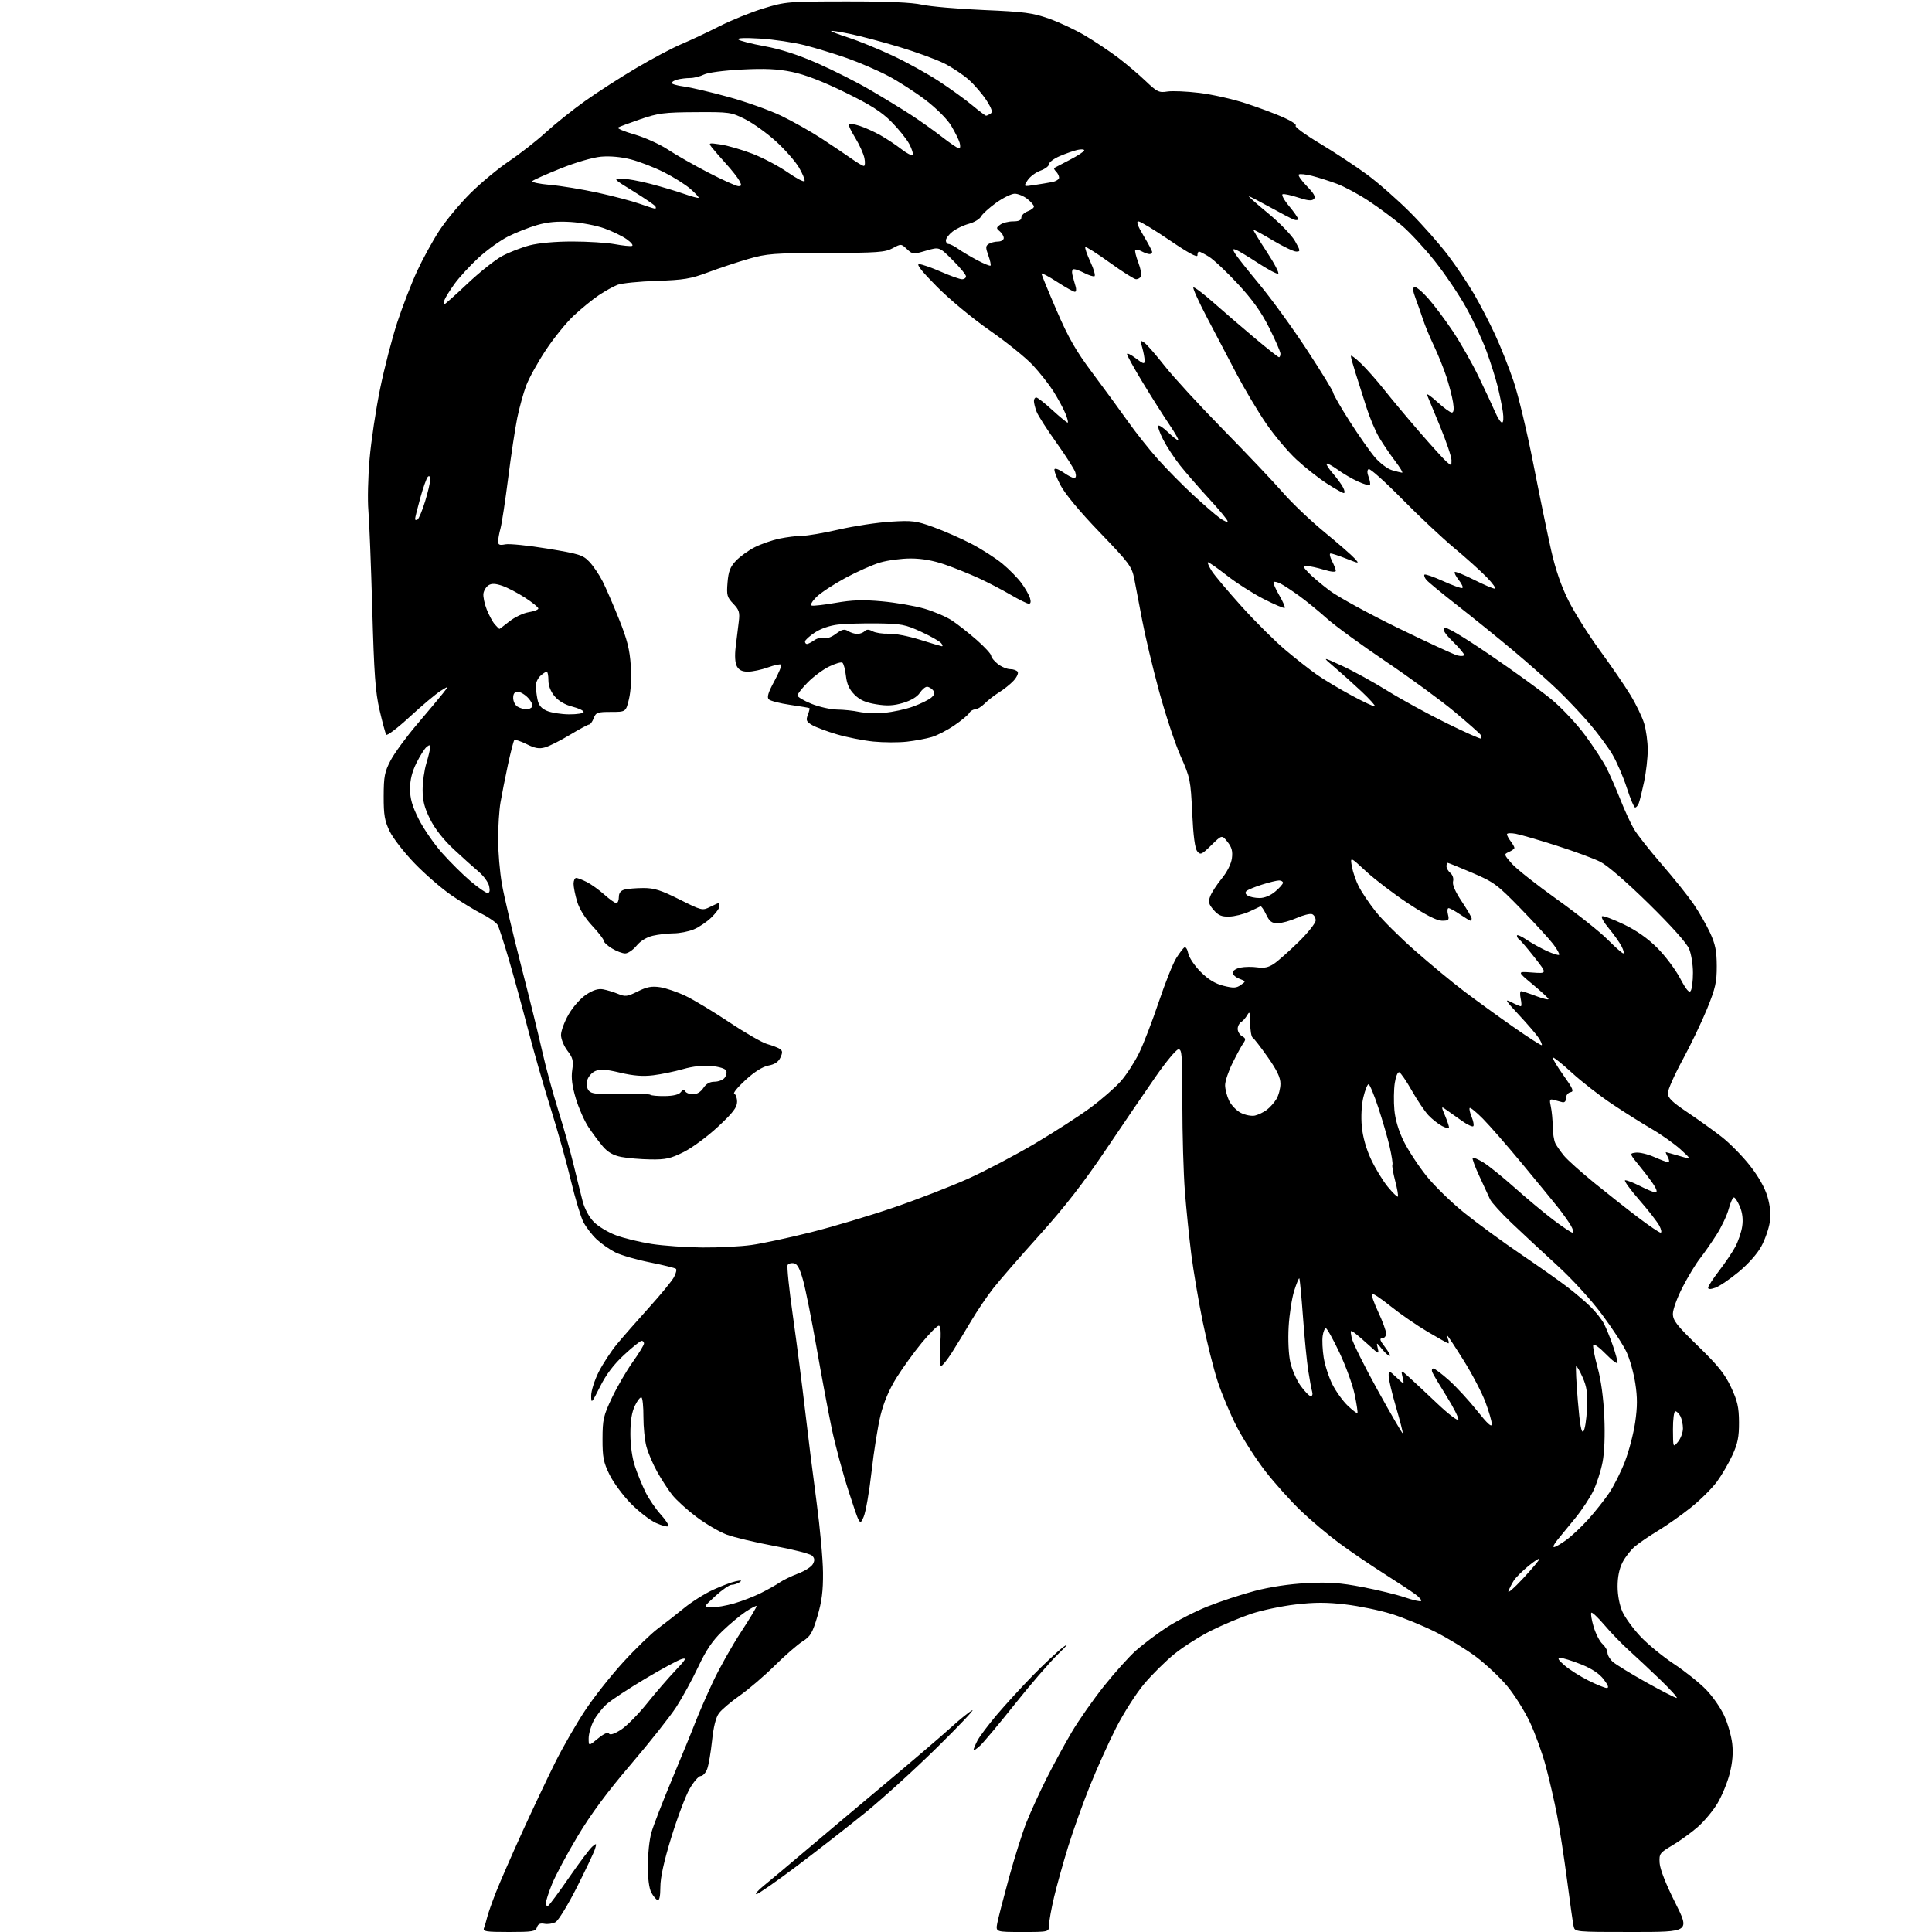 <?xml version="1.0" encoding="UTF-8" standalone="no"?>
<svg 
  version="1.1" 
  xmlns="http://www.w3.org/2000/svg" 
  xmlns:xlink="http://www.w3.org/1999/xlink" 
  xmlns:svg="http://www.w3.org/2000/svg"
  xmlns:rdf="http://www.w3.org/1999/02/22-rdf-syntax-ns#"
  xmlns:cc="http://creativecommons.org/ns#"
  xmlns:dc="http://purl.org/dc/elements/1.1/"
  viewBox="0 0 768 768"
  width="768"
  height="768"
>
<style>svg {background-color: white; }</style>"
<path stroke="none" fill="black" fill-rule="evenodd" d="M202.33,768.00C193.09,768.00 191.86,767.80 192.40,766.41C192.73,765.53 193.30,763.62 193.65,762.16C194.00,760.70 195.56,756.25 197.12,752.28C198.68,748.31 203.40,737.51 207.60,728.28C211.81,719.05 217.73,706.55 220.75,700.50C223.78,694.45 229.08,685.23 232.54,680.00C235.99,674.77 242.80,666.14 247.66,660.82C252.52,655.49 258.75,649.46 261.50,647.40C264.25,645.35 268.98,641.65 272.00,639.18C275.02,636.71 280.20,633.46 283.50,631.95C286.80,630.44 290.85,628.92 292.50,628.57C294.70,628.11 295.10,628.21 294.00,628.95C293.18,629.51 291.76,629.98 290.85,629.98C289.94,629.99 287.01,632.01 284.35,634.46C279.50,638.92 279.50,638.92 282.85,638.96C284.69,638.98 288.74,638.27 291.85,637.37C294.96,636.48 299.75,634.62 302.50,633.24C305.25,631.87 308.62,629.97 310.00,629.02C311.38,628.07 314.66,626.49 317.30,625.49C319.94,624.50 322.57,622.81 323.14,621.73C323.92,620.27 323.85,619.42 322.85,618.42C322.10,617.67 315.33,615.93 307.79,614.54C300.26,613.14 291.71,611.10 288.79,610.00C285.88,608.90 280.49,605.73 276.80,602.96C273.12,600.19 268.79,596.25 267.19,594.21C265.58,592.17 262.89,588.02 261.21,585.00C259.53,581.98 257.61,577.48 256.95,575.00C256.29,572.52 255.76,567.24 255.77,563.25C255.79,559.26 255.44,555.77 255.01,555.51C254.57,555.24 253.40,556.70 252.40,558.76C251.14,561.36 250.59,564.79 250.59,570.00C250.59,574.62 251.30,579.61 252.44,583.00C253.45,586.02 255.36,590.65 256.67,593.29C257.99,595.92 260.69,599.87 262.68,602.06C264.66,604.26 266.00,606.34 265.65,606.68C265.30,607.03 263.11,606.46 260.77,605.41C258.43,604.36 253.95,600.90 250.82,597.73C247.69,594.55 243.86,589.37 242.31,586.23C239.89,581.30 239.50,579.31 239.51,572.00C239.53,564.28 239.87,562.78 243.24,555.66C245.28,551.35 248.99,544.97 251.48,541.48C253.96,537.99 256.00,534.66 256.00,534.07C256.00,533.48 255.58,533.00 255.06,533.00C254.54,533.00 251.40,535.51 248.09,538.58C243.95,542.41 240.95,546.38 238.53,551.22C235.19,557.89 235.00,558.08 235.00,554.79C235.00,552.88 236.34,548.66 237.98,545.41C239.62,542.16 242.88,537.18 245.23,534.34C247.58,531.51 253.32,524.95 258.00,519.77C262.68,514.59 267.14,509.15 267.92,507.68C268.70,506.21 269.06,504.73 268.72,504.39C268.38,504.05 263.74,502.90 258.41,501.83C253.07,500.77 246.86,498.97 244.61,497.84C242.35,496.71 239.00,494.37 237.16,492.64C235.33,490.91 232.96,487.82 231.90,485.77C230.84,483.72 228.64,476.39 226.99,469.48C225.35,462.57 221.73,449.62 218.93,440.71C216.14,431.79 212.05,417.52 209.84,409.00C207.63,400.48 204.23,388.10 202.30,381.50C200.36,374.90 198.36,368.71 197.85,367.75C197.34,366.79 194.58,364.81 191.71,363.37C188.85,361.92 183.31,358.54 179.41,355.86C175.51,353.17 168.95,347.49 164.84,343.23C160.72,338.98 156.27,333.25 154.93,330.50C152.90,326.32 152.50,324.02 152.52,316.50C152.54,308.66 152.89,306.83 155.27,302.29C156.77,299.42 161.49,292.97 165.75,287.97C170.01,282.96 174.62,277.45 176.00,275.71C178.50,272.55 178.50,272.55 175.13,274.65C173.28,275.81 167.80,280.41 162.95,284.88C158.10,289.36 153.86,292.58 153.53,292.05C153.20,291.51 152.01,287.12 150.89,282.29C149.21,275.05 148.70,267.94 147.98,242.00C147.49,224.68 146.80,207.12 146.44,203.00C146.08,198.88 146.29,189.65 146.91,182.50C147.53,175.35 149.41,162.77 151.10,154.53C152.78,146.30 155.87,134.38 157.96,128.03C160.05,121.69 163.57,112.60 165.77,107.84C167.98,103.07 171.92,95.87 174.53,91.84C177.14,87.80 182.70,81.09 186.89,76.92C191.07,72.75 198.04,66.97 202.36,64.06C206.68,61.16 213.24,56.03 216.93,52.65C220.62,49.27 227.66,43.64 232.57,40.15C237.48,36.65 246.68,30.73 253.00,27.00C259.32,23.26 267.37,19.00 270.88,17.53C274.39,16.06 281.14,12.89 285.88,10.48C290.62,8.07 298.55,4.85 303.50,3.34C312.24,0.66 313.19,0.58 336.50,0.56C352.83,0.54 362.42,0.96 366.50,1.86C369.80,2.59 380.82,3.54 391.00,3.98C407.17,4.67 410.44,5.10 416.96,7.40C421.06,8.84 427.59,11.91 431.46,14.22C435.33,16.52 441.18,20.44 444.45,22.91C447.72,25.39 452.64,29.56 455.39,32.19C459.94,36.53 460.72,36.91 464.01,36.38C465.99,36.07 471.73,36.31 476.76,36.92C481.80,37.53 490.08,39.39 495.17,41.06C500.27,42.72 507.06,45.26 510.27,46.70C513.48,48.14 515.63,49.61 515.05,49.97C514.47,50.33 518.82,53.52 524.72,57.06C530.61,60.60 539.05,66.16 543.47,69.42C547.89,72.68 555.57,79.43 560.55,84.42C565.52,89.41 572.31,97.10 575.63,101.50C578.95,105.90 583.60,112.84 585.97,116.92C588.34,121.00 592.08,128.20 594.27,132.92C596.46,137.64 599.79,146.00 601.65,151.50C603.52,157.00 607.07,171.85 609.55,184.50C612.03,197.15 615.21,212.61 616.63,218.85C618.35,226.45 620.63,233.04 623.54,238.85C625.94,243.61 631.51,252.45 635.93,258.50C640.36,264.55 645.82,272.51 648.07,276.20C650.32,279.88 652.80,285.01 653.58,287.60C654.36,290.20 655.00,294.92 655.00,298.09C655.00,301.27 654.35,306.94 653.57,310.68C652.78,314.43 651.83,318.29 651.46,319.25C651.09,320.21 650.43,321.00 649.99,321.00C649.56,321.00 648.06,317.48 646.68,313.17C645.29,308.87 642.71,302.90 640.96,299.92C639.20,296.94 635.05,291.35 631.73,287.50C628.42,283.65 622.73,277.64 619.10,274.16C615.47,270.67 607.55,263.66 601.50,258.59C595.45,253.52 585.50,245.48 579.39,240.71C573.29,235.95 567.71,231.35 567.00,230.50C566.29,229.65 565.96,228.71 566.25,228.42C566.54,228.12 569.84,229.27 573.58,230.96C577.31,232.66 580.77,233.91 581.26,233.75C581.74,233.59 581.16,232.20 579.96,230.67C578.76,229.15 578.00,227.66 578.28,227.38C578.56,227.10 581.98,228.48 585.87,230.44C589.77,232.40 593.50,234.00 594.18,234.00C594.86,234.00 593.41,231.94 590.96,229.42C588.51,226.91 582.67,221.66 578.00,217.77C573.33,213.88 563.99,205.11 557.27,198.28C550.54,191.45 544.59,186.14 544.05,186.47C543.42,186.86 543.42,187.98 544.07,189.67C544.61,191.11 544.82,192.51 544.54,192.80C544.25,193.08 542.14,192.47 539.85,191.43C537.56,190.40 533.91,188.27 531.75,186.70C529.58,185.14 527.60,184.06 527.35,184.32C527.09,184.58 528.19,186.30 529.79,188.14C531.39,189.99 533.24,192.51 533.89,193.75C534.54,194.99 534.67,196.00 534.19,196.00C533.71,196.00 530.65,194.28 527.41,192.18C524.16,190.08 518.73,185.80 515.35,182.66C511.96,179.53 506.51,173.03 503.23,168.23C499.95,163.43 494.66,154.55 491.49,148.50C488.31,142.45 483.04,132.40 479.77,126.17C476.50,119.93 474.08,114.58 474.39,114.27C474.70,113.97 478.23,116.61 482.23,120.15C486.23,123.69 493.63,130.05 498.67,134.29C503.71,138.53 508.10,142.00 508.42,142.00C508.74,142.00 509.00,141.37 509.00,140.60C509.00,139.83 507.00,135.22 504.55,130.35C501.34,123.95 497.87,119.10 492.04,112.82C487.60,108.05 482.46,103.21 480.62,102.07C478.77,100.93 476.98,100.00 476.63,100.00C476.28,100.00 476.00,100.69 476.00,101.52C476.00,102.52 472.22,100.47 464.97,95.52C458.90,91.39 453.31,88.00 452.54,88.00C451.59,88.00 452.22,89.79 454.57,93.69C456.46,96.82 458.00,99.75 458.00,100.19C458.00,100.64 457.52,101.00 456.93,101.00C456.35,101.00 454.96,100.51 453.85,99.92C452.74,99.32 451.59,99.07 451.31,99.36C451.02,99.64 451.56,101.90 452.50,104.36C453.44,106.83 453.91,109.33 453.55,109.92C453.18,110.52 452.31,111.00 451.60,111.00C450.90,111.00 446.18,108.02 441.12,104.37C436.06,100.73 431.70,97.96 431.44,98.23C431.17,98.49 432.08,101.14 433.46,104.10C434.84,107.07 435.55,109.64 435.05,109.81C434.55,109.98 432.78,109.42 431.12,108.56C429.46,107.70 427.57,107.00 426.93,107.00C426.23,107.00 425.98,107.90 426.30,109.25C426.60,110.49 427.15,112.51 427.54,113.75C427.93,115.01 427.81,116.00 427.27,116.00C426.74,116.00 423.54,114.21 420.16,112.02C416.77,109.83 414.00,108.37 414.01,108.77C414.01,109.17 416.70,115.72 419.98,123.32C424.74,134.34 427.64,139.41 434.31,148.32C438.91,154.47 445.22,163.10 448.34,167.50C451.45,171.90 456.81,178.66 460.25,182.51C463.69,186.37 469.96,192.73 474.19,196.65C478.42,200.57 483.26,204.76 484.94,205.96C486.62,207.16 488.00,207.72 488.00,207.21C488.00,206.69 484.68,202.67 480.62,198.26C476.57,193.86 471.36,187.86 469.04,184.94C466.73,182.01 463.72,177.41 462.35,174.71C460.98,172.01 460.13,169.54 460.45,169.22C460.77,168.90 462.51,170.07 464.31,171.82C466.12,173.57 467.93,175.00 468.33,175.00C468.74,175.00 467.17,172.19 464.83,168.76C462.50,165.32 457.76,157.84 454.30,152.13C450.83,146.42 448.00,141.30 448.00,140.75C448.00,140.21 449.57,140.96 451.50,142.43C454.56,144.76 455.00,144.87 455.00,143.29C455.00,142.30 454.58,140.02 454.07,138.23C453.20,135.23 453.27,135.08 454.92,136.24C455.91,136.93 459.54,141.10 463.00,145.50C466.46,149.90 477.01,161.38 486.46,171.00C495.90,180.62 506.50,191.81 510.01,195.85C513.52,199.90 520.92,206.93 526.45,211.49C531.98,216.04 537.39,220.75 538.47,221.96C540.44,224.14 540.44,224.14 535.18,222.07C532.29,220.93 529.48,220.00 528.94,220.00C528.39,220.00 528.64,221.33 529.47,222.95C530.31,224.57 531.00,226.35 531.00,226.90C531.00,227.51 529.13,227.34 526.25,226.46C523.64,225.67 520.63,225.02 519.58,225.01C517.81,225.00 517.85,225.21 520.08,227.59C521.41,229.02 525.20,232.23 528.50,234.72C531.80,237.22 544.00,243.90 555.62,249.58C567.24,255.25 577.92,260.19 579.37,260.56C580.82,260.92 582.00,260.81 582.00,260.32C582.00,259.82 579.98,257.43 577.50,255.00C574.52,252.07 573.34,250.26 574.01,249.59C574.67,248.93 580.78,252.52 592.25,260.31C601.74,266.76 612.79,274.76 616.82,278.09C620.85,281.43 626.85,287.84 630.15,292.33C633.46,296.82 637.25,302.61 638.57,305.19C639.89,307.77 642.36,313.40 644.06,317.69C645.76,321.99 648.19,327.30 649.48,329.50C650.76,331.70 655.72,338.00 660.50,343.50C665.28,349.00 670.99,356.12 673.19,359.33C675.39,362.54 678.36,367.71 679.80,370.83C681.87,375.32 682.42,378.06 682.44,384.00C682.46,390.43 681.91,392.85 678.60,401.00C676.47,406.23 672.09,415.35 668.87,421.29C665.64,427.22 663.00,433.17 663.00,434.51C663.00,436.43 664.63,438.03 670.75,442.14C675.01,444.99 681.15,449.40 684.39,451.92C687.62,454.44 692.69,459.59 695.64,463.36C699.07,467.73 701.58,472.20 702.60,475.70C703.68,479.41 703.98,482.70 703.51,485.85C703.13,488.41 701.63,492.72 700.16,495.43C698.57,498.37 694.93,502.48 691.12,505.63C687.61,508.53 683.45,511.35 681.87,511.90C679.93,512.57 679.00,512.57 679.00,511.87C679.00,511.31 680.96,508.29 683.36,505.17C685.77,502.05 688.67,497.74 689.83,495.58C690.98,493.43 692.21,489.79 692.55,487.51C692.96,484.76 692.65,482.11 691.64,479.68C690.79,477.65 689.72,476.00 689.26,476.00C688.79,476.00 687.86,478.06 687.19,480.57C686.52,483.09 684.34,487.70 682.35,490.82C680.36,493.95 677.40,498.20 675.76,500.28C674.13,502.35 671.04,507.44 668.90,511.58C666.75,515.72 665.00,520.52 665.00,522.25C665.00,524.92 666.51,526.86 675.01,535.10C682.94,542.79 685.66,546.19 688.12,551.45C690.68,556.91 691.24,559.38 691.28,565.35C691.31,571.16 690.79,573.78 688.67,578.42C687.21,581.61 684.43,586.37 682.50,589.00C680.57,591.63 675.95,596.22 672.24,599.20C668.53,602.17 662.67,606.32 659.22,608.40C655.76,610.48 651.58,613.33 649.92,614.72C648.27,616.11 646.03,618.98 644.96,621.09C643.67,623.61 643.01,626.90 643.02,630.71C643.04,634.26 643.79,638.15 644.98,640.77C646.04,643.11 649.29,647.54 652.18,650.60C655.08,653.67 661.06,658.57 665.48,661.49C669.89,664.42 675.62,668.99 678.20,671.66C680.79,674.32 684.03,678.98 685.41,682.01C686.80,685.04 688.22,690.01 688.58,693.05C689.02,696.82 688.70,700.62 687.58,705.04C686.67,708.59 684.48,713.92 682.71,716.88C680.95,719.84 677.38,724.09 674.80,726.34C672.21,728.58 667.71,731.83 664.80,733.56C659.73,736.56 659.51,736.88 659.73,740.60C659.87,743.01 662.21,748.98 665.87,756.25C671.77,768.00 671.77,768.00 648.91,768.00C626.04,768.00 626.04,768.00 625.54,765.75C625.26,764.51 624.09,756.30 622.95,747.50C621.80,738.70 620.00,727.00 618.94,721.50C617.88,716.00 615.87,707.27 614.48,702.11C613.10,696.94 610.25,689.07 608.16,684.61C606.06,680.15 602.00,673.68 599.13,670.24C596.26,666.80 590.67,661.55 586.71,658.57C582.74,655.60 575.45,651.14 570.50,648.67C565.55,646.20 557.73,643.00 553.11,641.56C548.50,640.12 540.29,638.43 534.86,637.79C527.34,636.91 522.61,636.91 514.93,637.81C509.40,638.46 501.46,640.14 497.29,641.54C493.13,642.94 486.03,645.92 481.52,648.16C477.02,650.41 470.46,654.56 466.94,657.40C463.43,660.23 457.96,665.64 454.79,669.41C451.63,673.18 446.61,681.04 443.64,686.88C440.68,692.72 435.99,703.12 433.22,710.00C430.46,716.88 426.59,727.67 424.63,734.00C422.67,740.33 420.16,749.33 419.04,754.00C417.93,758.67 417.01,763.74 417.01,765.25C417.00,768.00 417.00,768.00 406.39,768.00C395.78,768.00 395.78,768.00 396.43,764.50C396.79,762.58 398.89,754.44 401.09,746.41C403.29,738.39 406.41,728.49 408.03,724.42C409.65,720.35 413.21,712.56 415.94,707.11C418.68,701.66 423.20,693.34 425.99,688.61C428.78,683.89 434.56,675.63 438.84,670.26C443.12,664.89 448.84,658.52 451.56,656.11C454.28,653.69 459.72,649.59 463.67,646.99C467.61,644.40 474.95,640.63 479.98,638.61C485.02,636.60 493.49,633.81 498.82,632.41C504.91,630.81 512.58,629.66 519.50,629.31C528.31,628.86 532.71,629.17 541.60,630.88C547.70,632.04 555.31,633.90 558.51,635.00C561.71,636.10 564.59,636.74 564.91,636.42C565.23,636.10 564.16,634.87 562.53,633.68C560.90,632.49 555.28,628.79 550.03,625.46C544.79,622.13 536.90,616.76 532.50,613.52C528.10,610.28 521.18,604.45 517.12,600.56C513.06,596.68 506.72,589.61 503.02,584.85C499.33,580.09 494.21,572.15 491.65,567.19C489.09,562.24 485.67,554.12 484.05,549.15C482.42,544.18 479.74,533.45 478.08,525.31C476.42,517.16 474.38,505.10 473.54,498.50C472.71,491.90 471.57,480.70 471.01,473.60C470.46,466.51 470.00,450.84 470.00,438.78C470.00,418.86 469.85,416.88 468.33,417.18C467.42,417.35 463.39,422.23 459.38,428.00C455.36,433.77 446.47,446.82 439.62,457.00C430.74,470.18 423.17,479.91 413.33,490.84C405.72,499.28 397.42,508.83 394.88,512.06C392.34,515.29 388.34,521.22 385.98,525.22C383.63,529.22 380.19,534.86 378.34,537.75C376.49,540.64 374.58,543.00 374.08,543.00C373.59,543.00 373.43,539.45 373.74,535.00C374.12,529.43 373.95,527.00 373.16,527.00C372.55,527.00 369.53,530.04 366.45,533.75C363.38,537.46 358.87,543.70 356.42,547.60C353.48,552.30 351.32,557.37 350.03,562.60C348.96,566.95 347.35,577.02 346.46,584.98C345.57,592.94 344.15,601.04 343.31,602.98C341.79,606.50 341.79,606.50 337.41,593.00C335.00,585.58 331.91,574.10 330.55,567.50C329.18,560.90 326.49,546.50 324.56,535.50C322.63,524.50 320.25,512.58 319.26,509.01C317.97,504.32 316.96,502.42 315.61,502.16C314.58,501.97 313.45,502.27 313.10,502.84C312.74,503.42 313.69,512.57 315.20,523.19C316.70,533.81 318.87,550.60 320.02,560.50C321.16,570.40 323.22,586.83 324.59,597.00C325.96,607.17 327.12,619.83 327.16,625.12C327.22,632.41 326.69,636.60 324.95,642.46C322.95,649.17 322.17,650.50 319.01,652.49C317.01,653.76 312.03,658.10 307.94,662.14C303.85,666.19 297.61,671.52 294.08,674.00C290.55,676.47 286.82,679.64 285.79,681.04C284.56,682.72 283.62,686.47 283.04,692.04C282.55,696.69 281.68,701.74 281.10,703.25C280.52,704.76 279.37,706.00 278.54,706.00C277.72,706.00 275.74,708.29 274.14,711.08C272.54,713.87 269.27,722.54 266.87,730.33C263.93,739.89 262.51,746.33 262.51,750.12C262.50,753.83 262.12,755.60 261.39,755.32C260.78,755.09 259.66,753.72 258.89,752.29C258.03,750.68 257.50,746.60 257.51,741.59C257.51,737.14 258.15,731.25 258.93,728.50C259.71,725.75 263.46,716.08 267.26,707.00C271.06,697.92 275.21,687.80 276.47,684.50C277.74,681.20 280.84,674.07 283.37,668.66C285.90,663.25 290.92,654.31 294.53,648.80C298.15,643.28 300.94,638.61 300.75,638.41C300.55,638.21 298.61,639.23 296.44,640.66C294.27,642.09 290.10,645.57 287.17,648.38C283.24,652.16 280.71,655.90 277.54,662.64C275.17,667.67 271.23,674.87 268.78,678.64C266.33,682.41 258.21,692.67 250.72,701.43C241.25,712.52 234.82,721.22 229.53,730.07C225.36,737.07 220.83,745.53 219.47,748.87C218.11,752.22 217.00,755.67 217.00,756.54C217.00,757.41 217.42,757.86 217.94,757.54C218.46,757.22 222.23,752.12 226.31,746.21C230.40,740.29 234.54,734.79 235.52,733.99C237.15,732.63 237.23,732.71 236.52,735.01C236.10,736.38 232.85,743.24 229.30,750.26C225.75,757.27 221.93,763.50 220.81,764.10C219.69,764.70 217.71,764.99 216.41,764.74C214.73,764.42 213.87,764.83 213.45,766.14C212.93,767.80 211.72,768.00 202.33,768.00zM300.69,752.97C300.03,752.95 301.29,751.49 303.47,749.72C305.66,747.95 313.31,741.54 320.47,735.47C327.64,729.40 342.05,717.28 352.50,708.53C362.95,699.78 374.43,689.97 378.00,686.71C381.57,683.46 385.40,680.37 386.50,679.85C387.60,679.32 381.27,686.01 372.44,694.70C363.61,703.39 350.78,715.04 343.94,720.59C337.10,726.14 324.83,735.70 316.69,741.84C308.54,747.98 301.34,752.98 300.69,752.97zM389.61,693.92C388.17,695.26 387.00,696.02 387.00,695.62C387.00,695.23 387.69,693.57 388.53,691.94C389.37,690.31 392.82,685.72 396.18,681.74C399.55,677.76 405.95,670.77 410.40,666.20C414.86,661.64 420.30,656.53 422.50,654.85C425.29,652.71 424.68,653.56 420.48,657.65C417.17,660.87 409.46,669.81 403.34,677.51C397.22,685.20 391.04,692.59 389.61,693.92zM237.70,691.09C240.04,689.17 241.65,688.44 242.07,689.12C242.50,689.82 244.14,689.31 246.76,687.65C248.97,686.26 253.60,681.60 257.05,677.31C260.50,673.01 265.61,667.09 268.41,664.14C272.69,659.63 273.10,658.90 271.00,659.49C269.62,659.87 263.13,663.38 256.57,667.28C250.01,671.18 243.13,675.71 241.26,677.34C239.40,678.97 237.01,682.02 235.94,684.12C234.87,686.21 234.00,689.32 234.00,691.03C234.00,694.15 234.00,694.15 237.70,691.09zM666.50,674.96C667.05,674.97 664.12,671.71 660.00,667.73C655.87,663.76 650.23,658.48 647.48,656.00C644.72,653.52 640.37,649.03 637.81,646.01C635.24,642.99 632.89,640.77 632.58,641.09C632.26,641.40 632.68,643.91 633.49,646.67C634.31,649.42 635.88,652.49 636.99,653.49C638.10,654.49 639.00,656.07 639.00,657.00C639.00,657.93 639.94,659.54 641.09,660.59C642.25,661.63 648.21,665.29 654.34,668.72C660.48,672.15 665.95,674.96 666.50,674.96zM638.71,671.00C639.66,671.00 639.28,669.92 637.50,667.58C635.73,665.27 632.81,663.34 628.44,661.58C624.88,660.16 621.20,659.02 620.24,659.04C618.96,659.07 619.42,659.87 622.00,662.08C623.92,663.73 628.16,666.41 631.41,668.04C634.66,669.67 637.95,671.00 638.71,671.00zM605.40,627.50C608.98,623.65 611.93,620.13 611.95,619.68C611.98,619.23 610.01,620.50 607.58,622.49C605.15,624.48 602.52,627.10 601.75,628.31C600.98,629.51 600.02,631.40 599.62,632.50C599.22,633.60 601.82,631.35 605.40,627.50zM617.72,615.00C618.26,615.00 620.46,613.73 622.60,612.17C624.75,610.62 628.70,606.91 631.39,603.92C634.07,600.94 637.79,596.25 639.65,593.50C641.51,590.75 644.34,585.12 645.93,581.00C647.52,576.88 649.36,569.84 650.01,565.38C650.91,559.22 650.92,555.47 650.05,549.88C649.42,545.82 647.87,540.25 646.59,537.50C645.32,534.75 640.90,527.98 636.77,522.45C632.41,516.60 624.94,508.44 618.93,502.95C613.24,497.75 605.15,490.23 600.95,486.23C596.75,482.23 592.87,477.96 592.31,476.73C591.76,475.50 589.87,471.41 588.11,467.63C586.34,463.85 585.13,460.54 585.40,460.27C585.67,460.00 587.61,460.83 589.70,462.11C591.79,463.40 597.33,467.87 602.00,472.03C606.67,476.20 613.56,481.95 617.31,484.81C621.06,487.66 624.57,490.00 625.12,490.00C625.66,490.00 625.33,488.68 624.38,487.07C623.43,485.46 621.04,482.13 619.08,479.66C617.11,477.20 610.71,469.40 604.86,462.34C599.01,455.28 592.09,447.35 589.48,444.72C586.87,442.08 584.51,440.16 584.23,440.43C583.96,440.71 584.30,442.31 585.00,444.00C585.70,445.69 585.99,447.34 585.65,447.68C585.32,448.02 583.34,447.11 581.27,445.66C579.20,444.21 576.45,442.26 575.16,441.33C572.82,439.64 572.82,439.64 574.41,443.44C575.28,445.53 576.00,447.65 576.00,448.15C576.00,448.64 574.76,448.40 573.25,447.61C571.74,446.82 569.30,444.90 567.83,443.34C566.36,441.78 563.39,437.37 561.23,433.55C559.07,429.73 556.81,426.44 556.22,426.24C555.61,426.04 554.84,427.91 554.44,430.55C554.06,433.11 553.99,437.91 554.29,441.21C554.63,445.04 555.97,449.53 557.99,453.64C559.74,457.18 563.74,463.32 566.90,467.29C570.05,471.26 576.88,477.93 582.07,482.11C587.26,486.29 597.35,493.68 604.50,498.53C611.65,503.39 619.98,509.25 623.00,511.57C626.02,513.88 630.19,517.42 632.25,519.43C634.31,521.45 636.72,524.50 637.61,526.21C638.49,527.92 640.07,531.80 641.11,534.82C642.15,537.84 643.00,540.93 643.00,541.67C643.00,542.42 640.92,540.89 638.37,538.27C635.82,535.65 633.55,534.01 633.33,534.63C633.10,535.26 633.88,539.31 635.07,543.63C636.45,548.65 637.41,555.76 637.74,563.28C638.06,570.61 637.79,577.41 637.03,581.28C636.36,584.70 634.74,589.75 633.43,592.50C632.12,595.25 628.90,600.14 626.28,603.36C623.65,606.58 620.43,610.52 619.12,612.11C617.81,613.70 617.18,615.00 617.72,615.00zM667.03,573.14C668.11,571.84 669.00,569.45 669.00,567.82C669.00,566.20 668.53,564.00 667.96,562.93C667.40,561.87 666.50,561.00 665.96,561.00C665.43,561.00 665.01,564.24 665.03,568.25C665.07,575.50 665.07,575.50 667.03,573.14zM557.59,569.74C557.76,569.57 556.58,564.94 554.97,559.46C553.36,553.98 552.03,548.40 552.02,547.06C552.00,544.63 552.00,544.63 555.14,547.56C558.27,550.50 558.27,550.50 557.56,547.50C556.85,544.50 556.85,544.50 560.17,547.50C562.00,549.15 567.06,553.87 571.41,558.00C575.76,562.12 579.50,564.97 579.71,564.33C579.93,563.69 577.81,559.48 574.99,554.98C572.17,550.48 569.62,546.17 569.32,545.40C569.03,544.63 569.24,544.00 569.78,544.00C570.33,544.00 573.16,546.14 576.07,548.75C578.98,551.36 583.98,556.79 587.18,560.82C591.32,566.02 593.00,567.54 593.00,566.09C593.00,564.96 591.85,561.00 590.45,557.28C589.05,553.56 585.16,546.13 581.80,540.76C578.44,535.39 575.55,531.00 575.38,531.00C575.20,531.00 575.32,531.67 575.64,532.50C575.95,533.33 576.00,534.00 575.73,534.00C575.47,534.00 571.71,531.90 567.38,529.33C563.04,526.76 556.45,522.20 552.72,519.19C548.99,516.19 545.68,513.99 545.35,514.31C545.03,514.64 546.17,517.90 547.88,521.56C549.60,525.23 551.00,529.07 551.00,530.11C551.00,531.15 550.30,532.00 549.45,532.00C548.26,532.00 548.52,532.82 550.57,535.50C552.04,537.42 552.86,539.00 552.41,539.00C551.95,539.00 550.57,537.76 549.34,536.25C547.11,533.50 547.11,533.50 547.69,536.00C548.25,538.38 548.09,538.33 544.39,534.95C542.25,532.99 539.64,530.74 538.58,529.95C536.76,528.58 536.70,528.67 537.32,531.82C537.68,533.64 542.32,543.00 547.63,552.60C552.93,562.20 557.42,569.92 557.59,569.74zM629.40,569.00C630.00,568.40 630.65,564.39 630.84,560.08C631.13,553.74 630.80,551.33 629.09,547.47C627.93,544.84 626.78,542.89 626.54,543.13C626.30,543.37 626.60,549.53 627.21,556.82C628.01,566.36 628.62,569.78 629.40,569.00zM539.60,561.73C539.80,561.53 539.31,558.22 538.51,554.37C537.71,550.52 534.99,543.02 532.46,537.69C529.94,532.36 527.50,528.00 527.05,528.00C526.60,528.00 526.02,529.38 525.78,531.07C525.53,532.76 525.71,536.63 526.19,539.66C526.67,542.69 528.23,547.50 529.66,550.34C531.10,553.18 533.84,556.98 535.76,558.80C537.67,560.61 539.40,561.93 539.60,561.73zM521.07,555.00C521.66,555.00 521.90,554.21 521.61,553.25C521.32,552.29 520.63,548.58 520.07,545.00C519.50,541.42 518.55,531.76 517.96,523.52C517.36,515.28 516.70,508.37 516.50,508.17C516.30,507.97 515.38,510.21 514.45,513.15C513.53,516.09 512.54,522.50 512.26,527.39C511.96,532.59 512.23,538.46 512.93,541.56C513.58,544.47 515.44,548.69 517.06,550.93C518.68,553.17 520.49,555.00 521.07,555.00zM279.18,495.90C285.60,495.96 294.38,495.51 298.68,494.91C302.98,494.32 313.61,492.04 322.29,489.86C330.98,487.68 345.83,483.24 355.29,480.00C364.76,476.76 378.04,471.61 384.82,468.56C391.60,465.51 403.53,459.23 411.34,454.61C419.15,449.99 429.13,443.55 433.52,440.29C437.91,437.04 443.32,432.31 445.55,429.78C447.77,427.25 451.04,422.21 452.81,418.59C454.58,414.96 458.09,405.84 460.62,398.31C463.15,390.78 466.27,382.94 467.57,380.89C468.86,378.84 470.33,376.91 470.84,376.60C471.34,376.29 472.03,377.38 472.35,379.02C472.68,380.66 474.90,383.95 477.28,386.33C480.31,389.36 483.04,391.02 486.35,391.86C490.31,392.85 491.44,392.81 493.21,391.56C495.33,390.08 495.33,390.08 492.67,389.06C491.20,388.51 490.00,387.42 490.00,386.65C490.00,385.88 491.40,384.97 493.10,384.63C494.81,384.29 497.85,384.25 499.85,384.55C502.51,384.94 504.30,384.55 506.44,383.10C508.06,382.01 512.44,378.12 516.19,374.46C519.96,370.77 523.00,366.94 523.00,365.87C523.00,364.81 522.36,363.69 521.57,363.39C520.79,363.09 518.03,363.78 515.45,364.92C512.86,366.06 509.45,367.00 507.86,367.00C505.54,367.00 504.64,366.31 503.29,363.48C502.37,361.55 501.36,360.11 501.06,360.28C500.75,360.46 498.70,361.43 496.50,362.43C494.30,363.43 490.77,364.30 488.65,364.36C485.61,364.45 484.30,363.89 482.43,361.72C480.44,359.40 480.23,358.54 481.09,356.26C481.65,354.78 483.71,351.62 485.66,349.24C487.79,346.64 489.40,343.44 489.70,341.21C490.07,338.38 489.66,336.83 487.96,334.67C485.73,331.85 485.73,331.85 481.53,335.97C477.70,339.73 477.20,339.95 475.95,338.44C475.01,337.30 474.36,332.43 473.92,323.14C473.30,310.06 473.11,309.13 469.28,300.50C467.08,295.55 463.22,283.85 460.68,274.50C458.15,265.15 455.16,252.55 454.03,246.50C452.90,240.45 451.49,233.09 450.90,230.14C449.89,225.14 448.95,223.88 437.15,211.61C429.15,203.31 423.39,196.36 421.51,192.79C419.88,189.67 418.85,186.82 419.22,186.45C419.58,186.08 421.22,186.73 422.85,187.89C424.48,189.05 426.33,190.00 426.97,190.00C427.72,190.00 427.89,189.19 427.45,187.75C427.07,186.51 423.69,181.21 419.93,175.96C416.18,170.71 412.63,165.17 412.05,163.64C411.47,162.12 411.00,160.22 411.00,159.43C411.00,158.65 411.41,158.00 411.92,158.00C412.43,158.00 415.30,160.25 418.31,163.00C421.32,165.75 424.06,168.00 424.40,168.00C424.75,168.00 424.32,166.32 423.47,164.26C422.61,162.21 420.47,158.27 418.72,155.51C416.97,152.76 413.28,148.08 410.52,145.13C407.76,142.17 400.10,136.00 393.50,131.40C386.69,126.67 377.62,119.15 372.52,114.03C366.48,107.95 364.13,105.00 365.35,105.00C366.35,105.00 370.24,106.35 374.00,108.00C377.76,109.65 381.55,111.00 382.42,111.00C383.29,111.00 384.00,110.48 384.00,109.85C384.00,109.21 381.62,106.31 378.70,103.40C373.40,98.10 373.40,98.10 368.12,99.65C363.00,101.15 362.77,101.13 360.52,99.02C358.24,96.87 358.16,96.87 354.85,98.67C351.89,100.29 348.82,100.51 328.50,100.56C307.54,100.61 304.79,100.82 297.50,102.93C293.10,104.20 285.90,106.59 281.50,108.24C274.56,110.84 271.84,111.29 261.00,111.65C254.12,111.88 247.15,112.58 245.50,113.21C243.85,113.84 240.47,115.72 238.00,117.38C235.53,119.04 231.07,122.68 228.10,125.45C225.12,128.23 220.09,134.44 216.92,139.25C213.74,144.06 210.24,150.40 209.14,153.34C208.05,156.28 206.46,162.02 205.62,166.09C204.79,170.17 203.16,180.93 202.01,190.00C200.86,199.07 199.49,208.07 198.97,210.00C198.44,211.93 198.01,214.28 198.01,215.23C198.00,216.59 198.60,216.83 200.87,216.38C202.45,216.06 209.99,216.83 217.62,218.08C230.36,220.18 231.73,220.61 234.33,223.37C235.89,225.03 238.24,228.51 239.56,231.11C240.87,233.71 243.81,240.49 246.09,246.17C249.34,254.29 250.33,258.23 250.74,264.61C251.06,269.48 250.77,274.78 250.03,277.86C248.80,283.00 248.80,283.00 242.88,283.00C237.48,283.00 236.87,283.22 236.00,285.50C235.48,286.88 234.67,288.00 234.21,288.00C233.75,288.00 230.31,289.85 226.57,292.10C222.83,294.36 218.39,296.60 216.71,297.08C214.32,297.77 212.69,297.48 209.33,295.81C206.96,294.62 204.76,293.91 204.44,294.22C204.13,294.54 202.98,299.00 201.88,304.15C200.78,309.29 199.46,315.98 198.95,319.00C198.43,322.02 198.01,328.60 198.01,333.62C198.00,338.63 198.68,346.65 199.52,351.43C200.35,356.21 203.78,370.78 207.13,383.81C210.49,396.84 214.28,412.23 215.56,418.00C216.85,423.77 219.68,434.23 221.87,441.23C224.06,448.22 226.85,458.12 228.07,463.23C229.30,468.33 230.89,474.76 231.61,477.52C232.40,480.53 234.17,483.82 236.04,485.73C237.75,487.48 241.70,489.87 244.82,491.03C247.93,492.20 254.31,493.75 258.99,494.48C263.67,495.21 272.75,495.85 279.18,495.90zM660.11,490.00C660.63,490.00 660.41,488.76 659.62,487.25C658.83,485.74 655.24,481.12 651.64,477.00C648.05,472.88 645.50,469.36 645.98,469.19C646.45,469.02 649.11,470.04 651.89,471.44C654.66,472.85 657.41,474.00 658.00,474.00C658.73,474.00 658.70,473.31 657.91,471.83C657.27,470.64 654.70,467.15 652.19,464.08C647.64,458.50 647.64,458.50 650.28,458.19C651.74,458.01 655.03,458.80 657.59,459.94C660.16,461.07 662.66,462.00 663.16,462.00C663.66,462.00 663.59,461.10 663.00,460.00C662.41,458.90 662.06,458.00 662.21,458.01C662.37,458.02 664.75,458.68 667.50,459.48C672.50,460.95 672.50,460.95 668.02,456.88C665.55,454.65 660.38,450.98 656.52,448.74C652.66,446.50 645.52,442.00 640.66,438.75C635.80,435.49 628.66,429.92 624.79,426.37C620.92,422.82 617.54,420.13 617.28,420.39C617.02,420.65 618.89,423.78 621.43,427.35C625.33,432.82 625.78,433.90 624.28,434.18C623.29,434.38 622.50,435.40 622.50,436.51C622.50,437.78 621.95,438.36 621.00,438.13C620.17,437.92 618.66,437.52 617.64,437.23C616.01,436.77 615.86,437.11 616.48,439.91C616.87,441.67 617.20,445.22 617.23,447.80C617.25,450.39 617.73,453.40 618.28,454.50C618.84,455.60 620.42,457.85 621.78,459.50C623.15,461.15 628.60,466.02 633.88,470.32C639.17,474.62 647.03,480.81 651.34,484.07C655.65,487.33 659.60,490.00 660.11,490.00zM555.67,475.66C555.92,475.42 555.44,472.61 554.61,469.43C553.78,466.25 553.28,463.36 553.50,463.00C553.72,462.64 553.24,459.46 552.43,455.92C551.62,452.39 549.58,445.34 547.89,440.25C546.21,435.16 544.47,431.00 544.02,431.00C543.57,431.00 542.65,433.31 541.97,436.13C541.23,439.21 540.98,443.88 541.34,447.79C541.73,451.92 543.07,456.69 545.01,460.84C546.70,464.44 549.68,469.35 551.65,471.75C553.62,474.15 555.43,475.91 555.67,475.66zM258.59,460.89C254.69,460.83 249.47,460.39 247.00,459.91C243.81,459.29 241.68,458.08 239.68,455.77C238.14,453.97 235.54,450.48 233.90,448.01C232.27,445.54 230.01,440.40 228.88,436.60C227.43,431.73 227.01,428.40 227.47,425.35C228.02,421.67 227.74,420.52 225.56,417.67C224.15,415.82 223.00,413.00 223.01,411.41C223.01,409.81 224.37,406.14 226.03,403.25C227.73,400.28 230.76,396.87 233.00,395.38C235.75,393.56 237.80,392.92 239.73,393.27C241.25,393.55 243.94,394.36 245.70,395.09C248.57,396.27 249.38,396.16 253.52,394.10C257.13,392.30 259.06,391.93 262.39,392.43C264.72,392.78 269.31,394.35 272.57,395.91C275.83,397.47 283.66,402.19 289.96,406.39C296.27,410.60 303.02,414.48 304.96,415.02C306.91,415.56 309.15,416.42 309.94,416.93C311.10,417.67 311.16,418.35 310.24,420.37C309.44,422.12 307.99,423.10 305.49,423.57C303.16,424.01 299.94,426.03 296.33,429.33C293.27,432.13 291.26,434.59 291.88,434.79C292.50,435.00 293.00,436.43 293.00,437.98C293.00,440.20 291.40,442.30 285.46,447.84C281.32,451.71 275.17,456.26 271.80,457.94C266.59,460.55 264.63,460.98 258.59,460.89zM498.88,443.45C500.19,443.15 502.29,442.13 503.55,441.20C504.80,440.26 506.54,438.31 507.42,436.85C508.29,435.39 509.00,432.66 509.00,430.79C509.00,428.32 507.62,425.43 503.95,420.22C501.18,416.28 498.48,412.79 497.95,412.47C497.43,412.15 496.99,409.55 496.97,406.69C496.94,402.31 496.76,401.81 495.81,403.50C495.19,404.60 494.07,405.86 493.34,406.30C492.60,406.74 492.00,407.95 492.00,409.00C492.00,410.05 492.79,411.35 493.75,411.90C495.22,412.73 495.30,413.18 494.23,414.70C493.53,415.69 491.62,419.20 489.98,422.50C488.34,425.80 487.00,429.78 487.00,431.35C487.00,432.92 487.71,435.69 488.57,437.51C489.44,439.33 491.57,441.54 493.32,442.41C495.07,443.29 497.57,443.75 498.88,443.45zM264.30,435.70C267.64,435.66 269.89,435.11 270.60,434.17C271.39,433.11 271.89,433.02 272.41,433.85C272.80,434.48 274.21,435.00 275.54,435.00C277.01,435.00 278.59,434.03 279.59,432.50C280.68,430.83 282.15,430.00 283.99,430.00C285.51,430.00 287.31,429.33 287.99,428.51C288.67,427.69 288.99,426.41 288.70,425.65C288.38,424.82 286.06,424.07 282.88,423.76C279.46,423.43 275.47,423.86 271.55,424.98C268.22,425.93 262.90,427.04 259.71,427.43C255.54,427.95 251.85,427.66 246.50,426.40C240.65,425.02 238.53,424.89 236.56,425.79C235.18,426.42 233.77,428.08 233.42,429.48C233.04,430.99 233.30,432.66 234.06,433.57C235.11,434.83 237.44,435.07 246.64,434.86C252.85,434.71 258.19,434.86 258.51,435.18C258.84,435.50 261.44,435.74 264.30,435.70zM612.87,415.46C613.09,415.24 612.54,413.94 611.64,412.57C610.74,411.20 607.19,407.07 603.75,403.39C598.46,397.72 597.99,396.95 600.70,398.35C602.46,399.26 604.18,400.00 604.53,400.00C604.88,400.00 604.86,398.65 604.50,397.00C604.14,395.35 604.21,394.00 604.67,394.00C605.13,394.00 607.90,394.91 610.82,396.02C613.75,397.14 615.86,397.58 615.50,397.00C615.14,396.42 612.20,393.74 608.96,391.05C603.07,386.14 603.07,386.14 609.07,386.59C615.06,387.04 615.06,387.04 609.94,380.52C607.13,376.94 604.41,373.76 603.91,373.45C603.41,373.14 603.00,372.45 603.00,371.93C603.00,371.40 604.69,372.11 606.75,373.50C608.81,374.89 612.48,376.93 614.89,378.04C617.31,379.14 619.51,379.83 619.78,379.55C620.05,379.28 618.98,377.35 617.40,375.28C615.81,373.20 610.01,366.87 604.51,361.21C595.18,351.63 593.87,350.65 585.23,346.96C580.14,344.78 575.75,343.00 575.48,343.00C575.22,343.00 575.00,343.62 575.00,344.38C575.00,345.14 575.71,346.34 576.57,347.06C577.47,347.81 577.92,349.21 577.61,350.37C577.27,351.67 578.48,354.46 581.04,358.30C583.22,361.56 585.00,364.63 585.00,365.11C585.00,365.60 584.79,366.00 584.54,366.00C584.29,366.00 582.43,364.88 580.40,363.50C578.38,362.12 576.33,361.00 575.84,361.00C575.36,361.00 575.24,362.12 575.59,363.50C576.15,365.75 575.92,366.00 573.20,366.00C571.16,366.00 566.87,363.81 559.85,359.18C554.16,355.43 546.62,349.69 543.09,346.43C536.69,340.50 536.69,340.50 537.41,344.50C537.80,346.70 539.04,350.27 540.15,352.44C541.26,354.61 544.25,359.04 546.80,362.28C549.36,365.53 556.41,372.56 562.47,377.89C568.54,383.23 577.33,390.50 582.00,394.04C586.67,397.58 595.44,403.94 601.49,408.17C607.53,412.40 612.65,415.68 612.87,415.46zM672.10,393.86C672.58,393.11 672.98,389.90 672.98,386.72C672.99,383.54 672.31,379.26 671.46,377.22C670.50,374.90 664.47,368.15 655.39,359.23C646.74,350.74 638.97,344.01 636.18,342.60C633.61,341.29 625.78,338.40 618.78,336.17C611.79,333.93 604.48,331.81 602.53,331.44C600.59,331.08 599.01,331.16 599.03,331.64C599.05,332.11 599.72,333.37 600.53,334.44C601.34,335.51 602.00,336.68 602.00,337.04C602.00,337.40 601.04,338.12 599.86,338.65C597.75,339.59 597.77,339.66 600.98,343.33C602.78,345.37 610.83,351.74 618.88,357.48C626.93,363.22 635.98,370.40 639.00,373.44C642.03,376.48 644.85,378.98 645.28,378.99C645.70,378.99 645.39,377.73 644.59,376.17C643.78,374.61 641.47,371.36 639.46,368.95C637.45,366.54 636.29,364.40 636.88,364.21C637.48,364.01 641.38,365.49 645.56,367.49C650.58,369.91 655.06,373.07 658.82,376.84C661.95,379.97 666.02,385.38 667.87,388.88C670.31,393.48 671.48,394.85 672.10,393.86zM248.50,379.01C247.40,379.00 245.04,378.10 243.25,377.01C241.46,375.92 240.00,374.55 240.00,373.97C240.00,373.39 237.94,370.71 235.42,368.02C232.57,364.97 230.31,361.34 229.42,358.40C228.64,355.81 228.00,352.63 228.00,351.34C228.00,350.05 228.47,349.00 229.05,349.00C229.63,349.00 231.54,349.74 233.30,350.64C235.06,351.54 238.19,353.79 240.25,355.64C242.32,357.49 244.45,359.00 245.00,359.00C245.55,359.00 246.00,357.93 246.00,356.62C246.00,354.99 246.71,354.04 248.25,353.63C249.49,353.30 252.87,353.02 255.77,353.01C260.05,353.00 262.75,353.86 270.08,357.54C278.88,361.96 279.21,362.04 282.22,360.54C283.92,359.69 285.46,359.00 285.65,359.00C285.84,359.00 286.00,359.59 286.00,360.30C286.00,361.02 284.54,363.02 282.75,364.75C280.96,366.48 277.83,368.60 275.78,369.45C273.74,370.30 270.14,371.01 267.78,371.02C265.43,371.04 261.71,371.46 259.52,371.97C257.03,372.55 254.59,374.04 253.02,375.96C251.63,377.64 249.60,379.01 248.50,379.01zM500.67,356.98C502.65,356.99 505.01,356.02 506.92,354.41C508.62,352.99 510.00,351.41 510.00,350.91C510.00,350.41 509.30,350.00 508.44,350.00C507.58,350.00 504.54,350.74 501.69,351.64C498.83,352.55 496.05,353.69 495.51,354.19C494.87,354.77 495.04,355.42 496.01,356.03C496.83,356.55 498.93,356.98 500.67,356.98zM193.77,354.96C194.64,354.99 194.85,354.13 194.44,352.25C194.11,350.74 192.23,348.15 190.27,346.50C188.30,344.85 183.84,340.84 180.35,337.59C176.30,333.82 172.91,329.51 171.00,325.68C168.72,321.13 168.00,318.31 168.00,314.00C168.00,310.87 168.67,306.11 169.49,303.41C170.31,300.71 170.98,297.88 170.99,297.13C171.00,296.04 170.70,296.01 169.55,296.96C168.75,297.62 166.95,300.47 165.55,303.28C163.81,306.78 163.00,310.03 163.00,313.56C163.00,317.46 163.85,320.42 166.45,325.62C168.35,329.40 172.52,335.44 175.70,339.03C178.89,342.62 183.97,347.67 187.00,350.24C190.03,352.81 193.07,354.94 193.77,354.96zM360.50,294.83C357.20,295.21 351.20,295.18 347.17,294.78C343.14,294.37 336.62,293.08 332.67,291.91C328.73,290.75 324.30,289.09 322.84,288.23C320.55,286.89 320.31,286.32 321.12,284.20C321.63,282.84 321.93,281.62 321.78,281.49C321.63,281.37 318.18,280.78 314.11,280.19C310.05,279.60 306.22,278.62 305.61,278.00C304.79,277.17 305.37,275.27 307.79,270.81C309.60,267.48 310.83,264.50 310.52,264.19C310.21,263.88 307.83,264.38 305.23,265.32C302.63,266.25 299.05,267.01 297.29,267.00C295.03,267.00 293.73,266.36 292.92,264.86C292.19,263.49 292.02,260.67 292.45,257.11C292.81,254.02 293.36,249.55 293.67,247.17C294.14,243.41 293.85,242.46 291.48,239.98C289.01,237.40 288.79,236.58 289.21,231.54C289.57,227.11 290.27,225.32 292.58,222.88C294.19,221.20 297.52,218.79 300.00,217.53C302.48,216.28 306.88,214.74 309.80,214.12C312.71,213.51 316.77,213.00 318.82,213.00C320.86,213.00 327.48,211.87 333.52,210.48C339.56,209.09 348.77,207.70 354.00,207.38C362.65,206.84 364.17,207.03 371.00,209.51C375.12,211.00 381.88,213.96 386.00,216.09C390.12,218.22 395.73,221.81 398.45,224.06C401.17,226.31 404.60,229.81 406.07,231.83C407.54,233.85 409.06,236.51 409.44,237.75C409.88,239.18 409.72,240.00 408.99,240.00C408.35,240.00 405.10,238.40 401.76,236.44C398.41,234.48 392.71,231.51 389.09,229.84C385.46,228.17 379.38,225.72 375.57,224.40C370.96,222.80 366.43,222.00 362.01,222.00C358.35,222.00 352.92,222.71 349.93,223.59C346.94,224.46 340.68,227.24 336.00,229.77C331.32,232.30 326.15,235.71 324.50,237.35C322.79,239.06 322.00,240.50 322.66,240.72C323.29,240.93 327.61,240.44 332.25,239.63C338.70,238.50 343.05,238.36 350.60,239.04C356.05,239.53 363.61,240.84 367.42,241.94C371.22,243.05 376.17,245.17 378.42,246.65C380.66,248.13 385.09,251.62 388.25,254.39C391.41,257.17 394.00,259.99 394.00,260.65C394.00,261.31 395.19,262.79 396.63,263.93C398.08,265.07 400.31,266.00 401.58,266.00C402.84,266.00 404.18,266.48 404.55,267.07C404.91,267.66 404.16,269.27 402.87,270.64C401.59,272.01 399.02,274.06 397.17,275.20C395.32,276.35 392.75,278.34 391.45,279.64C390.15,280.94 388.42,282.00 387.60,282.00C386.77,282.00 385.74,282.64 385.30,283.41C384.86,284.19 382.21,286.40 379.40,288.32C376.60,290.25 372.55,292.34 370.40,292.98C368.26,293.62 363.80,294.46 360.50,294.83zM588.75,293.58C589.00,293.33 588.91,292.67 588.56,292.10C588.21,291.54 583.56,287.42 578.21,282.95C572.87,278.48 560.62,269.52 551.00,263.03C541.38,256.55 530.79,248.83 527.48,245.87C524.18,242.92 519.23,238.87 516.48,236.89C513.74,234.90 510.45,232.73 509.16,232.06C507.88,231.39 506.59,231.08 506.29,231.37C506.00,231.67 506.98,233.99 508.47,236.53C509.96,239.08 510.96,241.38 510.69,241.64C510.43,241.91 506.67,240.32 502.35,238.12C498.03,235.91 491.36,231.64 487.52,228.62C483.67,225.61 480.35,223.31 480.14,223.53C479.93,223.74 480.63,225.30 481.70,226.99C482.77,228.68 488.11,235.02 493.57,241.08C499.03,247.14 506.88,254.94 511.00,258.40C515.12,261.87 520.75,266.28 523.50,268.21C526.25,270.14 532.46,273.86 537.31,276.47C542.15,279.08 546.31,281.02 546.56,280.77C546.81,280.52 544.42,277.88 541.26,274.90C538.09,271.93 533.25,267.58 530.50,265.24C525.50,261.00 525.50,261.00 533.50,264.68C537.90,266.70 546.01,271.16 551.51,274.59C557.02,278.01 567.55,283.79 574.92,287.42C582.28,291.05 588.51,293.83 588.75,293.58zM226.25,283.96C229.41,283.98 232.00,283.56 232.00,283.01C232.00,282.47 229.97,281.52 227.49,280.89C224.64,280.18 222.05,278.66 220.49,276.80C218.90,274.91 218.00,272.61 218.00,270.42C218.00,268.54 217.70,267.00 217.33,267.00C216.96,267.00 215.83,267.74 214.83,268.65C213.82,269.57 213.00,271.31 213.00,272.53C213.00,273.75 213.29,276.21 213.65,277.99C214.12,280.34 215.14,281.59 217.40,282.57C219.10,283.31 223.09,283.94 226.25,283.96zM351.50,283.34C354.80,283.07 359.98,281.95 363.00,280.85C366.02,279.75 369.29,278.14 370.25,277.27C371.57,276.08 371.72,275.37 370.87,274.35C370.26,273.61 369.19,273.00 368.49,273.00C367.80,273.00 366.50,274.11 365.62,275.46C364.61,276.99 362.12,278.48 359.00,279.41C355.19,280.54 352.63,280.67 348.28,279.96C344.09,279.28 341.81,278.27 339.68,276.14C337.59,274.05 336.64,271.95 336.26,268.60C335.97,266.04 335.33,263.71 334.84,263.40C334.35,263.10 331.99,263.79 329.60,264.95C327.21,266.11 323.40,268.93 321.13,271.22C318.86,273.52 317.00,275.87 317.00,276.45C317.00,277.03 319.49,278.51 322.52,279.75C325.56,280.99 330.17,282.03 332.77,282.06C335.37,282.09 339.30,282.50 341.50,282.98C343.70,283.45 348.20,283.61 351.50,283.34zM209.19,281.97C210.12,281.99 211.18,281.52 211.55,280.93C211.91,280.34 211.18,278.76 209.93,277.43C208.68,276.09 206.83,275.00 205.83,275.00C204.55,275.00 204.00,275.74 204.00,277.45C204.00,278.80 204.79,280.36 205.75,280.92C206.71,281.48 208.26,281.95 209.19,281.97zM374.37,256.88C374.85,256.95 374.74,256.39 374.12,255.65C373.51,254.90 369.90,252.87 366.12,251.12C359.89,248.25 358.23,247.93 348.86,247.81C343.16,247.73 336.09,247.94 333.14,248.27C329.88,248.64 326.25,249.89 323.89,251.45C321.75,252.87 320.00,254.47 320.00,255.01C320.00,255.56 320.35,256.00 320.78,256.00C321.21,256.00 322.52,255.33 323.70,254.50C324.87,253.68 326.58,253.29 327.49,253.63C328.47,254.01 330.41,253.34 332.23,251.99C334.72,250.15 335.66,249.93 337.14,250.86C338.15,251.49 339.79,252.00 340.79,252.00C341.78,252.00 343.09,251.51 343.69,250.91C344.48,250.12 345.37,250.13 346.90,250.95C348.06,251.57 350.93,252.00 353.26,251.90C355.59,251.80 361.10,252.86 365.50,254.24C369.90,255.63 373.89,256.81 374.37,256.88zM198.52,250.00C198.63,250.00 200.43,248.64 202.52,246.99C204.60,245.33 208.04,243.70 210.15,243.36C212.27,243.02 214.00,242.36 214.00,241.88C214.00,241.41 211.64,239.48 208.75,237.61C205.86,235.73 201.79,233.60 199.71,232.88C196.95,231.93 195.44,231.86 194.21,232.64C193.27,233.22 192.35,234.70 192.17,235.93C191.99,237.15 192.59,240.03 193.50,242.32C194.42,244.62 195.87,247.29 196.74,248.25C197.60,249.21 198.40,250.00 198.52,250.00zM165.97,206.52C166.51,206.19 167.86,202.96 168.97,199.35C170.09,195.74 171.00,191.85 171.00,190.69C171.00,189.38 170.65,188.96 170.06,189.55C169.55,190.07 168.20,193.87 167.06,197.98C165.93,202.09 165.00,205.83 165.00,206.29C165.00,206.74 165.44,206.85 165.97,206.52zM557.35,187.91C557.81,187.96 556.56,185.86 554.57,183.25C552.57,180.64 549.72,176.42 548.22,173.89C546.72,171.35 544.45,165.95 543.17,161.89C541.90,157.82 539.98,151.80 538.92,148.50C537.87,145.20 537.00,142.07 537.00,141.55C537.00,141.02 538.84,142.37 541.08,144.55C543.33,146.72 547.48,151.43 550.30,155.00C553.13,158.57 559.33,166.00 564.09,171.50C568.85,177.00 573.70,182.36 574.87,183.40C576.98,185.29 577.00,185.29 576.99,182.90C576.98,181.58 574.94,175.55 572.45,169.50C569.96,163.45 567.63,157.82 567.28,157.00C566.93,156.18 568.74,157.41 571.30,159.75C573.86,162.09 576.47,164.00 577.11,164.00C577.89,164.00 578.05,162.70 577.60,159.87C577.23,157.60 576.03,152.99 574.92,149.62C573.81,146.26 571.60,140.80 570.02,137.50C568.44,134.20 566.48,129.47 565.67,127.00C564.85,124.53 563.51,120.70 562.68,118.50C561.62,115.70 561.50,114.38 562.28,114.10C562.89,113.88 565.34,115.91 567.72,118.60C570.11,121.30 574.53,127.20 577.55,131.73C580.57,136.25 585.17,144.35 587.77,149.73C590.37,155.10 593.32,161.41 594.32,163.75C595.32,166.09 596.57,168.00 597.08,168.00C597.62,168.00 597.76,166.17 597.41,163.75C597.07,161.41 596.13,156.84 595.33,153.59C594.52,150.34 592.54,144.07 590.93,139.65C589.32,135.24 585.68,127.43 582.84,122.31C580.01,117.19 574.37,108.84 570.33,103.75C566.28,98.66 560.39,92.31 557.24,89.64C554.08,86.97 548.22,82.61 544.21,79.95C540.20,77.29 534.46,74.19 531.46,73.07C528.46,71.95 523.96,70.52 521.46,69.89C518.97,69.26 516.63,69.03 516.28,69.39C515.92,69.75 517.38,71.83 519.52,74.02C522.37,76.94 523.11,78.29 522.29,79.11C521.48,79.92 519.82,79.77 516.09,78.53C513.28,77.60 510.50,77.00 509.89,77.20C509.29,77.40 510.42,79.51 512.40,81.88C514.38,84.25 516.00,86.58 516.00,87.06C516.00,87.54 515.22,87.64 514.27,87.27C513.31,86.91 509.03,84.67 504.75,82.30C500.47,79.94 496.72,78.00 496.42,78.00C496.12,78.00 499.61,81.09 504.18,84.86C508.80,88.67 513.53,93.56 514.81,95.86C516.98,99.73 517.01,100.00 515.27,100.00C514.25,100.00 510.07,98.00 505.98,95.56C501.90,93.11 498.43,91.23 498.28,91.38C498.13,91.53 500.50,95.44 503.54,100.07C506.59,104.69 508.63,108.62 508.09,108.80C507.54,108.99 503.93,107.07 500.06,104.54C496.19,102.01 492.29,99.67 491.40,99.32C490.05,98.80 489.95,99.02 490.82,100.60C491.41,101.64 495.81,107.22 500.61,113.00C505.41,118.78 513.99,130.60 519.67,139.29C525.35,147.97 530.00,155.57 530.00,156.17C530.00,156.77 532.91,161.84 536.48,167.43C540.04,173.01 544.57,179.47 546.54,181.78C548.52,184.09 551.57,186.39 553.32,186.90C555.07,187.41 556.88,187.86 557.35,187.91zM176.58,121.00C176.86,121.00 181.02,117.29 185.82,112.75C190.62,108.21 196.82,103.28 199.60,101.78C202.38,100.29 207.30,98.38 210.53,97.53C214.11,96.60 220.77,96.00 227.53,96.00C233.63,96.00 241.22,96.48 244.38,97.06C247.54,97.65 250.63,97.96 251.24,97.75C251.85,97.55 250.91,96.36 249.15,95.11C247.40,93.86 243.38,91.91 240.23,90.78C237.08,89.64 231.09,88.50 226.92,88.24C221.52,87.90 217.64,88.25 213.47,89.47C210.24,90.40 205.03,92.47 201.89,94.05C198.75,95.64 193.45,99.47 190.11,102.56C186.77,105.65 182.53,110.28 180.68,112.84C178.83,115.40 177.03,118.29 176.69,119.25C176.34,120.21 176.29,121.00 176.58,121.00zM393.75,105.58C393.99,105.34 393.59,103.52 392.87,101.52C391.75,98.42 391.77,97.75 393.03,96.96C393.84,96.45 395.51,96.02 396.75,96.02C397.99,96.01 399.00,95.38 399.00,94.62C399.00,93.86 398.28,92.65 397.41,91.93C395.96,90.73 395.98,90.49 397.60,89.30C398.58,88.59 400.87,88.00 402.69,88.00C404.99,88.00 406.00,87.53 406.00,86.48C406.00,85.64 407.12,84.52 408.50,84.00C409.88,83.48 411.00,82.62 411.00,82.10C411.00,81.57 409.81,80.21 408.37,79.07C406.92,77.93 404.67,77.00 403.37,77.00C402.07,77.00 398.74,78.63 395.98,80.61C393.21,82.60 390.50,85.06 389.96,86.08C389.41,87.10 387.23,88.40 385.11,88.97C382.99,89.54 380.08,90.94 378.63,92.08C377.18,93.21 376.00,94.79 376.00,95.57C376.00,96.36 376.49,97.00 377.10,97.00C377.70,97.00 379.40,97.86 380.87,98.91C382.35,99.96 385.75,101.99 388.44,103.42C391.12,104.84 393.52,105.82 393.75,105.58zM260.31,82.93C260.75,82.97 260.85,82.56 260.52,82.02C260.18,81.49 256.24,78.79 251.75,76.02C243.84,71.16 243.69,71.00 247.10,71.00C249.04,71.00 254.20,71.94 258.56,73.08C262.93,74.22 268.94,76.02 271.93,77.07C274.92,78.12 277.52,78.82 277.71,78.62C277.91,78.43 276.46,76.85 274.49,75.12C272.52,73.39 267.76,70.39 263.92,68.46C260.08,66.52 254.14,64.23 250.73,63.35C246.87,62.36 242.41,61.96 238.90,62.28C235.67,62.57 228.83,64.56 222.88,66.95C217.17,69.24 212.12,71.49 211.65,71.96C211.17,72.43 214.32,73.12 218.65,73.49C222.97,73.86 231.52,75.27 237.66,76.61C243.79,77.96 251.22,79.91 254.16,80.96C257.10,82.00 259.86,82.89 260.31,82.93zM293.53,74.00C294.80,74.00 294.87,73.62 293.90,71.81C293.26,70.61 290.86,67.57 288.58,65.06C286.30,62.55 283.78,59.64 282.97,58.60C281.56,56.77 281.70,56.73 286.50,57.44C289.25,57.85 294.91,59.50 299.09,61.10C303.26,62.71 309.56,66.03 313.09,68.49C316.61,70.94 319.65,72.51 319.84,71.96C320.02,71.42 319.02,69.00 317.61,66.60C316.20,64.19 312.14,59.56 308.60,56.31C305.05,53.06 299.53,49.08 296.33,47.45C290.67,44.58 290.10,44.50 276.50,44.58C264.01,44.65 261.65,44.96 254.58,47.38C250.23,48.87 246.23,50.36 245.69,50.69C245.16,51.02 248.09,52.26 252.21,53.45C256.33,54.64 262.29,57.33 265.45,59.42C268.61,61.52 275.88,65.66 281.60,68.62C287.32,71.58 292.69,74.00 293.53,74.00zM411.16,73.55C413.55,73.19 416.74,72.66 418.25,72.37C419.76,72.08 421.00,71.29 421.00,70.62C421.00,69.95 420.47,68.87 419.82,68.22C419.17,67.57 418.83,66.91 419.07,66.77C419.31,66.62 422.09,65.17 425.25,63.54C428.41,61.90 431.00,60.21 431.00,59.77C431.00,59.32 429.76,59.25 428.25,59.60C426.74,59.95 423.59,61.06 421.25,62.06C418.91,63.07 417.00,64.50 417.00,65.24C417.00,65.99 415.47,67.15 413.60,67.83C411.72,68.51 409.43,70.22 408.50,71.63C406.82,74.21 406.82,74.21 411.16,73.55zM343.38,65.96C343.86,65.98 343.97,64.58 343.62,62.85C343.27,61.12 341.62,57.47 339.94,54.74C338.26,52.02 337.11,49.56 337.38,49.29C337.65,49.02 339.58,49.35 341.68,50.01C343.78,50.68 347.52,52.37 350.00,53.77C352.48,55.17 356.21,57.64 358.30,59.28C360.38,60.91 362.39,61.94 362.75,61.58C363.12,61.22 362.53,59.27 361.46,57.25C360.38,55.23 357.16,51.23 354.30,48.36C350.31,44.36 346.01,41.64 335.80,36.65C326.94,32.32 319.94,29.63 314.82,28.58C309.00,27.39 304.14,27.16 294.82,27.64C287.68,28.01 281.37,28.85 279.80,29.64C278.31,30.39 275.84,31.01 274.30,31.01C272.76,31.02 270.49,31.30 269.25,31.63C268.01,31.96 267.00,32.57 267.00,32.99C267.00,33.40 269.21,34.04 271.91,34.39C274.62,34.75 282.49,36.60 289.42,38.50C296.34,40.39 305.77,43.74 310.36,45.93C314.95,48.13 322.26,52.24 326.61,55.08C330.95,57.92 336.30,61.52 338.50,63.08C340.70,64.64 342.89,65.94 343.38,65.96zM381.24,59.00C381.73,59.00 381.84,57.99 381.48,56.75C381.12,55.51 379.61,52.48 378.13,50.00C376.55,47.36 372.34,43.14 367.97,39.79C363.86,36.65 357.12,32.30 353.00,30.14C348.88,27.97 341.53,24.81 336.68,23.10C331.83,21.40 324.28,19.09 319.90,17.97C315.52,16.86 307.57,15.67 302.22,15.34C296.06,14.96 292.87,15.09 293.50,15.70C294.05,16.22 298.77,17.43 304.00,18.38C310.39,19.55 317.26,21.77 325.00,25.18C331.32,27.96 340.76,32.73 345.96,35.78C351.17,38.82 358.37,43.22 361.96,45.55C365.56,47.88 371.17,51.86 374.42,54.39C377.68,56.93 380.75,59.00 381.24,59.00zM391.98,45.98C392.27,45.98 393.06,45.61 393.75,45.18C394.68,44.58 394.29,43.27 392.17,39.94C390.61,37.50 387.47,33.83 385.20,31.78C382.92,29.73 378.46,26.76 375.28,25.17C372.10,23.59 364.10,20.66 357.50,18.67C350.90,16.69 342.17,14.36 338.10,13.51C334.03,12.66 330.55,12.11 330.37,12.29C330.19,12.47 333.30,13.67 337.27,14.95C341.25,16.23 349.11,19.43 354.74,22.07C360.37,24.70 368.69,29.30 373.24,32.28C377.78,35.25 383.74,39.56 386.48,41.85C389.22,44.13 391.70,45.99 391.98,45.98z" />

</svg>
